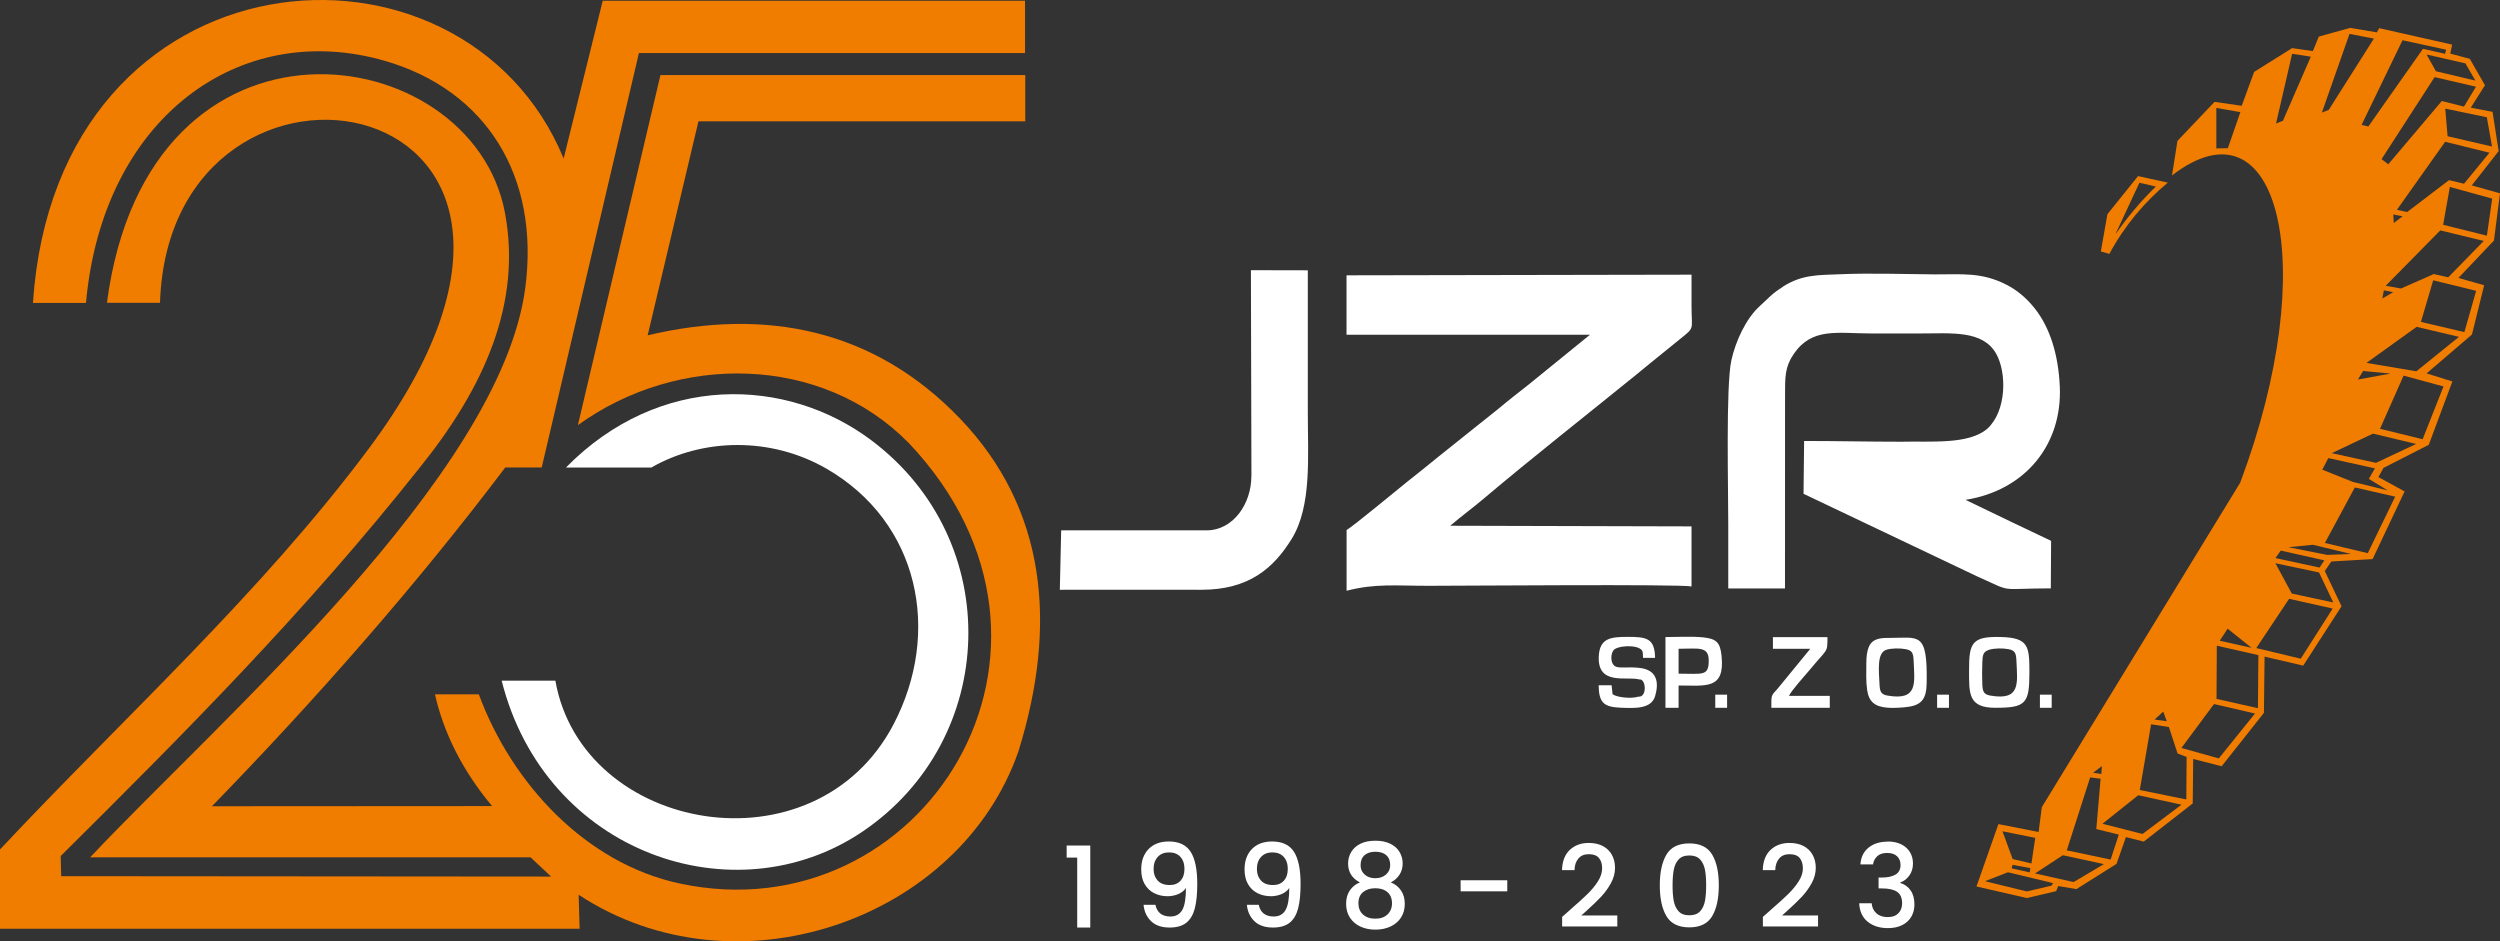 <?xml version="1.0" encoding="UTF-8"?>
<svg id="svg22" xmlns="http://www.w3.org/2000/svg" viewBox="0 0 428.77 161.44">
  <rect x="0" y="0" width="428.77" height="161.44" fill="#333333" stroke="none"/>
  <defs>
    <style>
      .cls-1 {
        fill: #f07c00;
      }

      .cls-1, .cls-2 {
        fill-rule: evenodd;
      }

      .cls-2 {
        fill: #fff;
      }
    </style>
  </defs>
  <g id="Layer1000">
    <g id="Layer1001">
      <path id="path4" class="cls-1" d="m99.24,153.43l.17,5.85H0v-13.59c21.12-22.55,44.66-43.81,63.3-68.82C109.94,14.3,29.11.77,27.44,51.93h-9.1C25.42-1.78,80.89,6.43,86.59,36.42c2.95,15.51-3.5,30.04-14.66,43.85-19.74,24.92-40.9,46.07-61.52,66.55l.08,3.45,84.02.07-3.51-3.3H15.46c22.01-23.39,70.32-65.31,74.62-97.6,2.56-19.24-6.74-33.97-24.03-38.99C41.14,3.21,17.59,20.18,14.75,51.95H5.65C9.73-9.55,79.39-14.66,96.67,27.18L103.37.13h72.43v8.97h-66.22l-16.67,71.07h-6.25c-15.17,20.09-32.48,39.78-50.31,58.11l48.04-.03c-5.16-6.2-8.32-12.64-9.79-19.17h7.52c5.67,15.34,18.37,29.03,34.52,32.46,41.56,8.83,72.68-40.29,39.19-75.59-14.99-15.22-39.63-15.4-56.72-3.03l14.16-60.04h62.57v7.93h-56.05l-8.71,36.7c20.26-4.79,38.9-1.05,53.6,14.31,14.74,15.39,16.76,35.22,10,57.01-10.07,29.05-48.54,42.34-75.45,24.62h0v-.02Z"/>
      <path id="path6" class="cls-2" d="m97.07,80.18h14.65c8.8-5.05,20.51-5.31,30.08.23,15.87,9.2,19.71,28.01,11.46,43.8-13.5,25.82-53.41,18.66-58.01-7.47h-9.21c7.48,29.7,39.97,40.67,61.85,25.91,23.4-15.79,24.57-49.91,1.51-67.17-14.51-10.86-36.36-11.55-52.33,4.7h0Z"/>
      <path id="path8" class="cls-1" d="m408.85,49.8l-.26,1.39,1.86-1.08-1.59-.31h0Zm-3.55,13.83l-.9,1.46,5.6-1.02-4.69-.44h-.01Zm9.17-7.57l-8.6,6.18,8.55,1.44,7.31-5.91-7.25-1.71h0Zm-2.23,8.35l-4.05,9.13,7.31,1.79,3.58-9.05-6.84-1.86h0Zm-5.26,9.96l-7.06,3.35,7.58,1.66,6.89-3.24s-7.41-1.77-7.41-1.77Zm-7.65,4.2l-1.04,1.98,5.25,2.1,5.98,1.46-3.25-1.98,1.04-1.8-7.99-1.77h0Zm25.32-63.7l-7.1-1.64-9.09,14.06,1.15.88,9.18-10.85,3.8.96,2.06-3.41h0Zm-5.27,3.76l.4,4.73,7.62,1.77-.89-5.02-7.13-1.48h0Zm-.02,5.69l-8.27,11.66,1.76.38,7.18-5.47,2.57.62,4.36-5.32-7.59-1.87h-.01Zm.81,7.74l-1.15,6.49,7.5,1.87.91-6.36-7.27-2h0Zm-9.7,4.72l.08,1.47,1.51-1.16-1.59-.31Zm6.84,11.29l-2.1,7.14,7.45,1.75,2.02-7.08s-7.37-1.81-7.37-1.81Zm-13.44,35.53l-5.13,9.52,7.35,1.75,4.7-9.69-6.92-1.58Zm-7.19,9.83l-4.2.42,6.65,1.32,4.08-.16-6.54-1.58h.01Zm-5.51,1l-.91,1.28,7.56,1.63.82-1.24-7.47-1.67Zm-.92,2.17l2.81,5.2,7.11,1.52-2.44-5.14-7.47-1.58h0Zm2.35,6.1l-5.63,8.45,7.63,1.82,5.47-8.6-7.47-1.67Zm-12.4,8.04l-.05,9.12,7.1,1.6.08-9.1-7.13-1.62Zm-.48,10.01l-5.59,7.53,6.41,1.79,6.21-7.7-7.03-1.62Zm-8.7,1.29l-1.49,1.36,2.08.3-.6-1.66h.01Zm-2.09,2.18l-1.94,11.27,7.98,1.62.05-7.29-1.55-.59-1.49-4.54-3.04-.47h-.01Zm-2.21,12.17l-6.13,4.89,6.87,1.75,6.68-5.02-7.41-1.62h0Zm-6.23-5.01l-1.5,1.15,1.41.21.08-1.36h.01Zm-6.69,15.29l-4.77,3.13,6.61,1.48,5.19-3.08-7.03-1.52h0Zm66.81-81.25l-4.43-1.38,7.78-6.67,2.09-8.45-4.41-1.25,6.09-6.41,1.04-8.11-4.84-1.35,4.61-5.89-1.05-6.73-3.73-.72,2.43-3.84-2.6-4.53-3.35-.9.32-1.54-12.51-2.82-.4.72-4.57-.77-5.38,1.49-1.03,2.49-3.56-.51-6.51,4.08-2.13,5.81-4.66-.67-6.36,6.69-.94,5.93c18.3-14.11,25.8,15.15,11.7,52.69l-34.03,55.66-.54,4.25-6.9-1.35-3.76,10.7,8.62,1.98,5.05-1.18.35-.88,3.12.53,6.88-4.33,1.61-4.59,3.06.77,8.4-6.54.08-7.63,4.88,1.25,7.25-9.16.11-9.64,6.63,1.54,6.57-10.18-2.87-6.04,1.12-1.64,7.08-.41,5.49-11.61-4.5-2.46.88-1.57,7.76-3.96,4.04-10.84.02-.03Zm-60.3-22.31l1.13-6.38,5.25-6.53,5.11,1.12c-3.91,3.24-7.41,7.34-10.03,12.23l-1.47-.43h.01Zm2.52-2.98l4.1-8.79,2.81.65c-2.74,2.67-4.92,5.34-6.9,8.14h-.01Zm17.29-14.68v-6.94l4.12.72-2.15,6.19-1.97.03Zm10.24-4.27l2.76-11.96,3.2.5-4.78,10.99-1.18.47h0Zm12.6-15.37l-4.74,13.5,1.18-.47,7.74-12.22s-4.18-.81-4.18-.81Zm16.55,2.71l-7.46-1.62-7.02,14.52,1.16.27,9.37-13.32,3.79.86.17-.7h-.01Zm-1.73,3.7l-1.6-2.87,6.66,1.52,1.7,2.95-6.76-1.6Zm-74.34,130.35l1.75,4.76,3.22.76.65-4.39-5.61-1.13h-.01Zm1.73,5.76l-.16.6,3.1.69.11-.73-3.05-.56h0Zm-.79,1.27l-3.94,1.53,7.17,1.76,4.25-1,.25-.43-7.73-1.86Zm14.1-16.27l-4.01,12.51,7.52,1.58,1.4-4.28-3.86-.95.74-8.63-1.78-.23h0Zm23.58-25.51l-1.36,2.07,5.45,1.21-4.09-3.28h0Zm36.46-68.3l-9.35,9.49,2.61.47,5.63-2.48,2.48.56,6.09-6.24-7.46-1.81h0Z"/>
      <path id="path10" class="cls-2" d="m182.94,147.08v-2.06h4.05v14.06h-2.24v-12h-1.81Zm15.22,8.08c.13.66.41,1.16.84,1.51.43.34,1.01.52,1.73.52.92,0,1.6-.37,2.03-1.11s.64-2,.64-3.78c-.31.45-.75.8-1.31,1.04-.56.24-1.18.37-1.84.37-.84,0-1.61-.18-2.3-.52-.69-.35-1.23-.87-1.63-1.56-.4-.69-.59-1.53-.59-2.53,0-1.45.42-2.61,1.26-3.48.84-.86,1.99-1.3,3.46-1.3,1.77,0,3.02.6,3.77,1.79.75,1.19,1.12,3.03,1.12,5.5,0,1.7-.14,3.1-.42,4.18-.28,1.08-.76,1.9-1.45,2.46-.69.55-1.64.83-2.86.83-1.39,0-2.46-.37-3.21-1.11s-1.17-1.67-1.27-2.79h2.04v-.02Zm4.99-6.08c0-.91-.24-1.62-.71-2.13-.47-.51-1.12-.76-1.94-.76s-1.46.26-1.94.78c-.47.52-.71,1.2-.71,2.05s.23,1.47.69,1.99,1.16.78,2.09.78c.78,0,1.39-.25,1.84-.74.45-.5.67-1.15.67-1.97h.01Zm12.73,6.08c.13.66.41,1.16.84,1.51.43.34,1.01.52,1.73.52.92,0,1.6-.37,2.03-1.11s.64-2,.64-3.78c-.31.45-.75.8-1.31,1.04-.56.24-1.18.37-1.84.37-.84,0-1.61-.18-2.3-.52-.69-.35-1.23-.87-1.63-1.56-.4-.69-.59-1.53-.59-2.53,0-1.45.42-2.61,1.26-3.48.84-.86,1.99-1.3,3.46-1.3,1.77,0,3.02.6,3.77,1.79.75,1.19,1.12,3.03,1.12,5.5,0,1.7-.14,3.1-.42,4.18-.28,1.08-.76,1.9-1.45,2.46-.69.55-1.64.83-2.86.83-1.39,0-2.46-.37-3.21-1.11s-1.17-1.67-1.27-2.79h2.04v-.02Zm4.99-6.08c0-.91-.24-1.62-.71-2.13-.47-.51-1.12-.76-1.94-.76s-1.46.26-1.94.78c-.47.52-.71,1.2-.71,2.05s.23,1.47.69,1.99,1.16.78,2.09.78c.78,0,1.39-.25,1.84-.74.45-.5.67-1.15.67-1.97h.01Zm10.34-.99c0-.71.18-1.37.53-1.96.35-.59.88-1.07,1.58-1.42.7-.35,1.56-.52,2.57-.52s1.85.17,2.56.52c.71.35,1.24.82,1.59,1.42.35.59.53,1.25.53,1.96s-.18,1.39-.56,1.95c-.37.56-.86.99-1.47,1.3.74.29,1.32.75,1.75,1.39.43.63.64,1.39.64,2.28s-.21,1.68-.64,2.35c-.43.67-1.03,1.18-1.79,1.54-.77.36-1.64.54-2.61.54s-1.84-.18-2.6-.54c-.76-.36-1.35-.88-1.78-1.54-.43-.67-.64-1.45-.64-2.35s.21-1.66.64-2.3c.43-.63,1.01-1.09,1.73-1.37-1.35-.69-2.03-1.77-2.03-3.25h0Zm2.14.3c0,.66.24,1.2.71,1.61.47.42,1.08.62,1.82.62s1.35-.21,1.83-.63.72-.96.72-1.62c0-.74-.23-1.31-.68-1.7-.45-.4-1.08-.59-1.87-.59s-1.4.2-1.85.59c-.45.4-.68.97-.68,1.72h0Zm-.37,6.54c0,.79.26,1.43.78,1.91.52.48,1.23.72,2.12.72s1.58-.24,2.09-.73c.51-.49.77-1.12.77-1.9,0-.83-.26-1.47-.78-1.92s-1.21-.67-2.08-.67-1.55.22-2.09.65c-.54.44-.81,1.08-.81,1.94h0Zm25.53-3.96v1.9h-8v-1.9h8Zm10.84,5.01c1.25-1.08,2.23-1.97,2.94-2.67s1.31-1.42,1.78-2.17.71-1.48.71-2.21-.18-1.35-.55-1.78c-.37-.44-.95-.65-1.74-.65s-1.36.25-1.78.74-.65,1.16-.67,1.99h-2.14c.04-1.51.48-2.66,1.33-3.46.85-.8,1.93-1.2,3.24-1.2.95,0,1.76.18,2.43.53.68.36,1.19.86,1.55,1.51s.54,1.39.54,2.22c0,.91-.24,1.8-.71,2.65-.47.86-1.04,1.63-1.68,2.32-.65.69-1.48,1.49-2.49,2.4l-.9.81h6.17v1.88h-9.46v-1.64l1.44-1.27h-.01Zm15.32-4.14c0,2.24.38,4.01,1.14,5.29s2.07,1.92,3.92,1.92,3.16-.64,3.92-1.92,1.14-3.04,1.14-5.29-.38-3.99-1.14-5.27-2.07-1.92-3.92-1.92-3.16.64-3.92,1.92-1.14,3.04-1.14,5.27Zm7.95,0c0,1.06-.07,1.95-.2,2.67-.14.73-.41,1.32-.83,1.78-.42.46-1.03.69-1.85.69s-1.43-.23-1.85-.69-.69-1.06-.83-1.78c-.14-.73-.2-1.62-.2-2.67s.07-1.93.2-2.65c.14-.73.41-1.32.83-1.78.42-.46,1.03-.69,1.85-.69s1.43.23,1.85.69.69,1.06.83,1.78c.14.73.2,1.61.2,2.65Zm11.16,4.14c1.25-1.08,2.23-1.97,2.94-2.67s1.31-1.42,1.78-2.17.71-1.48.71-2.21-.19-1.35-.55-1.78c-.37-.44-.95-.65-1.74-.65s-1.36.25-1.78.74-.65,1.16-.67,1.99h-2.14c.04-1.51.48-2.66,1.33-3.46.85-.8,1.93-1.2,3.24-1.2.95,0,1.76.18,2.43.53.68.36,1.19.86,1.55,1.51s.54,1.39.54,2.22c0,.91-.24,1.8-.71,2.65-.47.86-1.04,1.63-1.68,2.32-.65.69-1.48,1.49-2.49,2.4l-.9.81h6.17v1.88h-9.46v-1.64l1.44-1.27h-.01Zm19.94-11.66c.91,0,1.69.16,2.36.49.66.33,1.16.78,1.5,1.35s.51,1.21.51,1.92c0,.82-.21,1.52-.64,2.1-.43.58-.94.97-1.54,1.17v.08c.77.24,1.36.67,1.79,1.3.43.63.64,1.43.64,2.41,0,.78-.18,1.47-.53,2.08s-.87,1.09-1.56,1.44-1.51.52-2.47.52c-1.4,0-2.55-.37-3.46-1.1-.9-.73-1.39-1.79-1.45-3.16h2.14c.05.7.32,1.27.8,1.71.48.44,1.13.66,1.95.66s1.4-.22,1.83-.66.64-1.01.64-1.71c0-.92-.29-1.58-.87-1.97s-1.46-.58-2.66-.58h-.51v-1.86h.53c1.05,0,1.85-.19,2.41-.53.55-.34.83-.88.83-1.62,0-.63-.2-1.14-.6-1.51-.4-.38-.97-.56-1.71-.56s-1.29.19-1.69.56c-.4.38-.64.84-.72,1.4h-2.16c.08-1.23.54-2.18,1.39-2.87s1.94-1.03,3.26-1.03v-.03Z"/>
      <path id="path12" class="cls-2" d="m305.82,49.16c-1.96,1.23-2.36,1.85-3.96,3.29-2.41,2.16-4.2,6.08-4.92,9.36-.96,4.39-.52,22.23-.53,28.02v11.1h9.73c.01-11.1.02-22.2.01-33.31,0-2.97-.02-4.69,1.48-6.9,3.16-4.62,7.51-3.53,13.25-3.53h8.38c5.46,0,10.78-.59,13.09,3.46,1.83,3.22,1.84,9.8-1.51,12.88-3.23,2.77-9.74,2.1-14.75,2.23-5.56,0-11.12-.13-16.67-.13l-.1,9.06,29.72,14.14c6.53,2.93,3.42,2.08,12.69,2.08l.05-8.15-6.66-3.17-8.02-3.86c10.28-1.64,16.63-9.49,16.17-19.48-.25-5.32-1.62-9.99-4.31-13.37-1.54-1.94-3.19-3.19-4.75-4-4.35-2.27-7.8-1.79-12.36-1.82-5.41-.04-11-.25-16.4-.02-3.61.15-6.36.03-9.64,2.1h0v.02Z"/>
      <path id="path14" class="cls-2" d="m290.11,100.59v-10.31l-41.39-.11c1.95-1.66,3.83-3.03,5.77-4.67,8.24-6.96,17.65-14.35,26.25-21.33.5-.41,1.02-.84,1.49-1.23l5.88-4.77c2.65-2.13,2-1.48,2-5.74v-5.32l-59.17.11v10.19h41.75l-10.41,8.46c-1.72,1.36-3.54,2.76-5.16,4.13l-10.45,8.35c-1.8,1.48-3.46,2.8-5.28,4.24-1.74,1.38-9.31,7.68-10.44,8.31v10.42c4.95-1.28,8.41-.85,14.05-.85s42.79-.31,45.13.11h-.02Z"/>
      <path id="path16" class="cls-2" d="m214.62,81.67c0,4.72-3.1,9.29-7.7,9.29h-24.92l-.23,10.19c8.08,0,16.16-.02,24.24,0,8.21.02,12.44-3.74,15.52-8.72,3.47-5.63,2.77-14.14,2.77-21.6v-24.47l-9.76-.02.09,35.32h-.01Z"/>
      <path id="path18" class="cls-2" d="m276.57,119.08l-.17-1.55h-2.22c.04,3,.89,3.74,3.82,3.85,2.37.09,5.22.24,5.87-2,.7-2.4.29-4.47-2.6-4.82-1.9-.23-3.26.06-4.05-.19-1.16-.37-1.07-2.59-.23-3.07,1.3-.75,4.78-.66,4.76.69l.05.84h2.06c-.07-3.36-1.42-3.61-4.73-3.6-2.89,0-4.8.21-4.93,3.39-.21,5.02,4.82,3.32,6.95,3.91,1.16-.19,1.39,3.09-.14,2.95-1.36.42-3.78.09-4.43-.41h0Zm64.58-7.64c.87-.27,2.3-.29,3.28-.11,1.14.21,1.34.65,1.4,1.95.17,3.89.77,6.92-4.46,6.02-1.16-.2-1.33-.7-1.39-1.95-.05-1.1-.04-2.52,0-3.62.04-1.35.1-1.95,1.18-2.29h0Zm1.07,9.95c5.24,0,5.84-.72,5.84-6.07,0-4.48-.13-5.96-4.95-6.07-4.86-.12-5.41.98-5.4,5.62,0,4.08-.17,6.52,4.5,6.52h.01Zm-18.7-9.95c.87-.27,2.3-.29,3.28-.11,1.14.21,1.34.65,1.4,1.95.17,3.89.77,6.92-4.46,6.02-1.16-.2-1.33-.7-1.39-1.95-.12-2.43-.46-5.4,1.18-5.91h0Zm-3.02-.44c-.34.84-.4,1.78-.41,2.73-.01,1.74-.07,3.14.14,4.61.29,2,1.31,2.86,3.44,3.03.72.06,1.68.05,2.94-.06,2.84-.25,3.78-1.22,3.83-4.18.15-9-1.35-7.7-6.6-7.72-1.31,0-2.73.09-3.34,1.58h0Zm-32.61.27c3.38,0,5.17-.5,5.17,2.02,0,2.72-1.02,2.25-5.17,2.25v-4.27Zm-2.25,10.12h2.25v-3.82c4.72,0,7.97.75,7.37-5.09-.24-2.29-.86-2.93-3.18-3.17-1.81-.19-4.5-.05-6.44-.05v12.14h0Zm28.19-2.04h-7.01c.41-.94,2.85-3.59,3.66-4.58,2.97-3.61,2.94-2.73,2.94-5.5h-9.35v2h6.41l-5.62,6.86c-1.14,1.23-1.06,1.08-1.06,3.26h10.02v-2.04h.01Zm18.4,2.04h2.03v-2.25h-2.03v2.25Zm-38.05,0h2.03v-2.25h-2.03v2.25Zm55.68,0h2.02v-2.25h-2.02v2.25Z"/>
    </g>
  </g>
</svg>